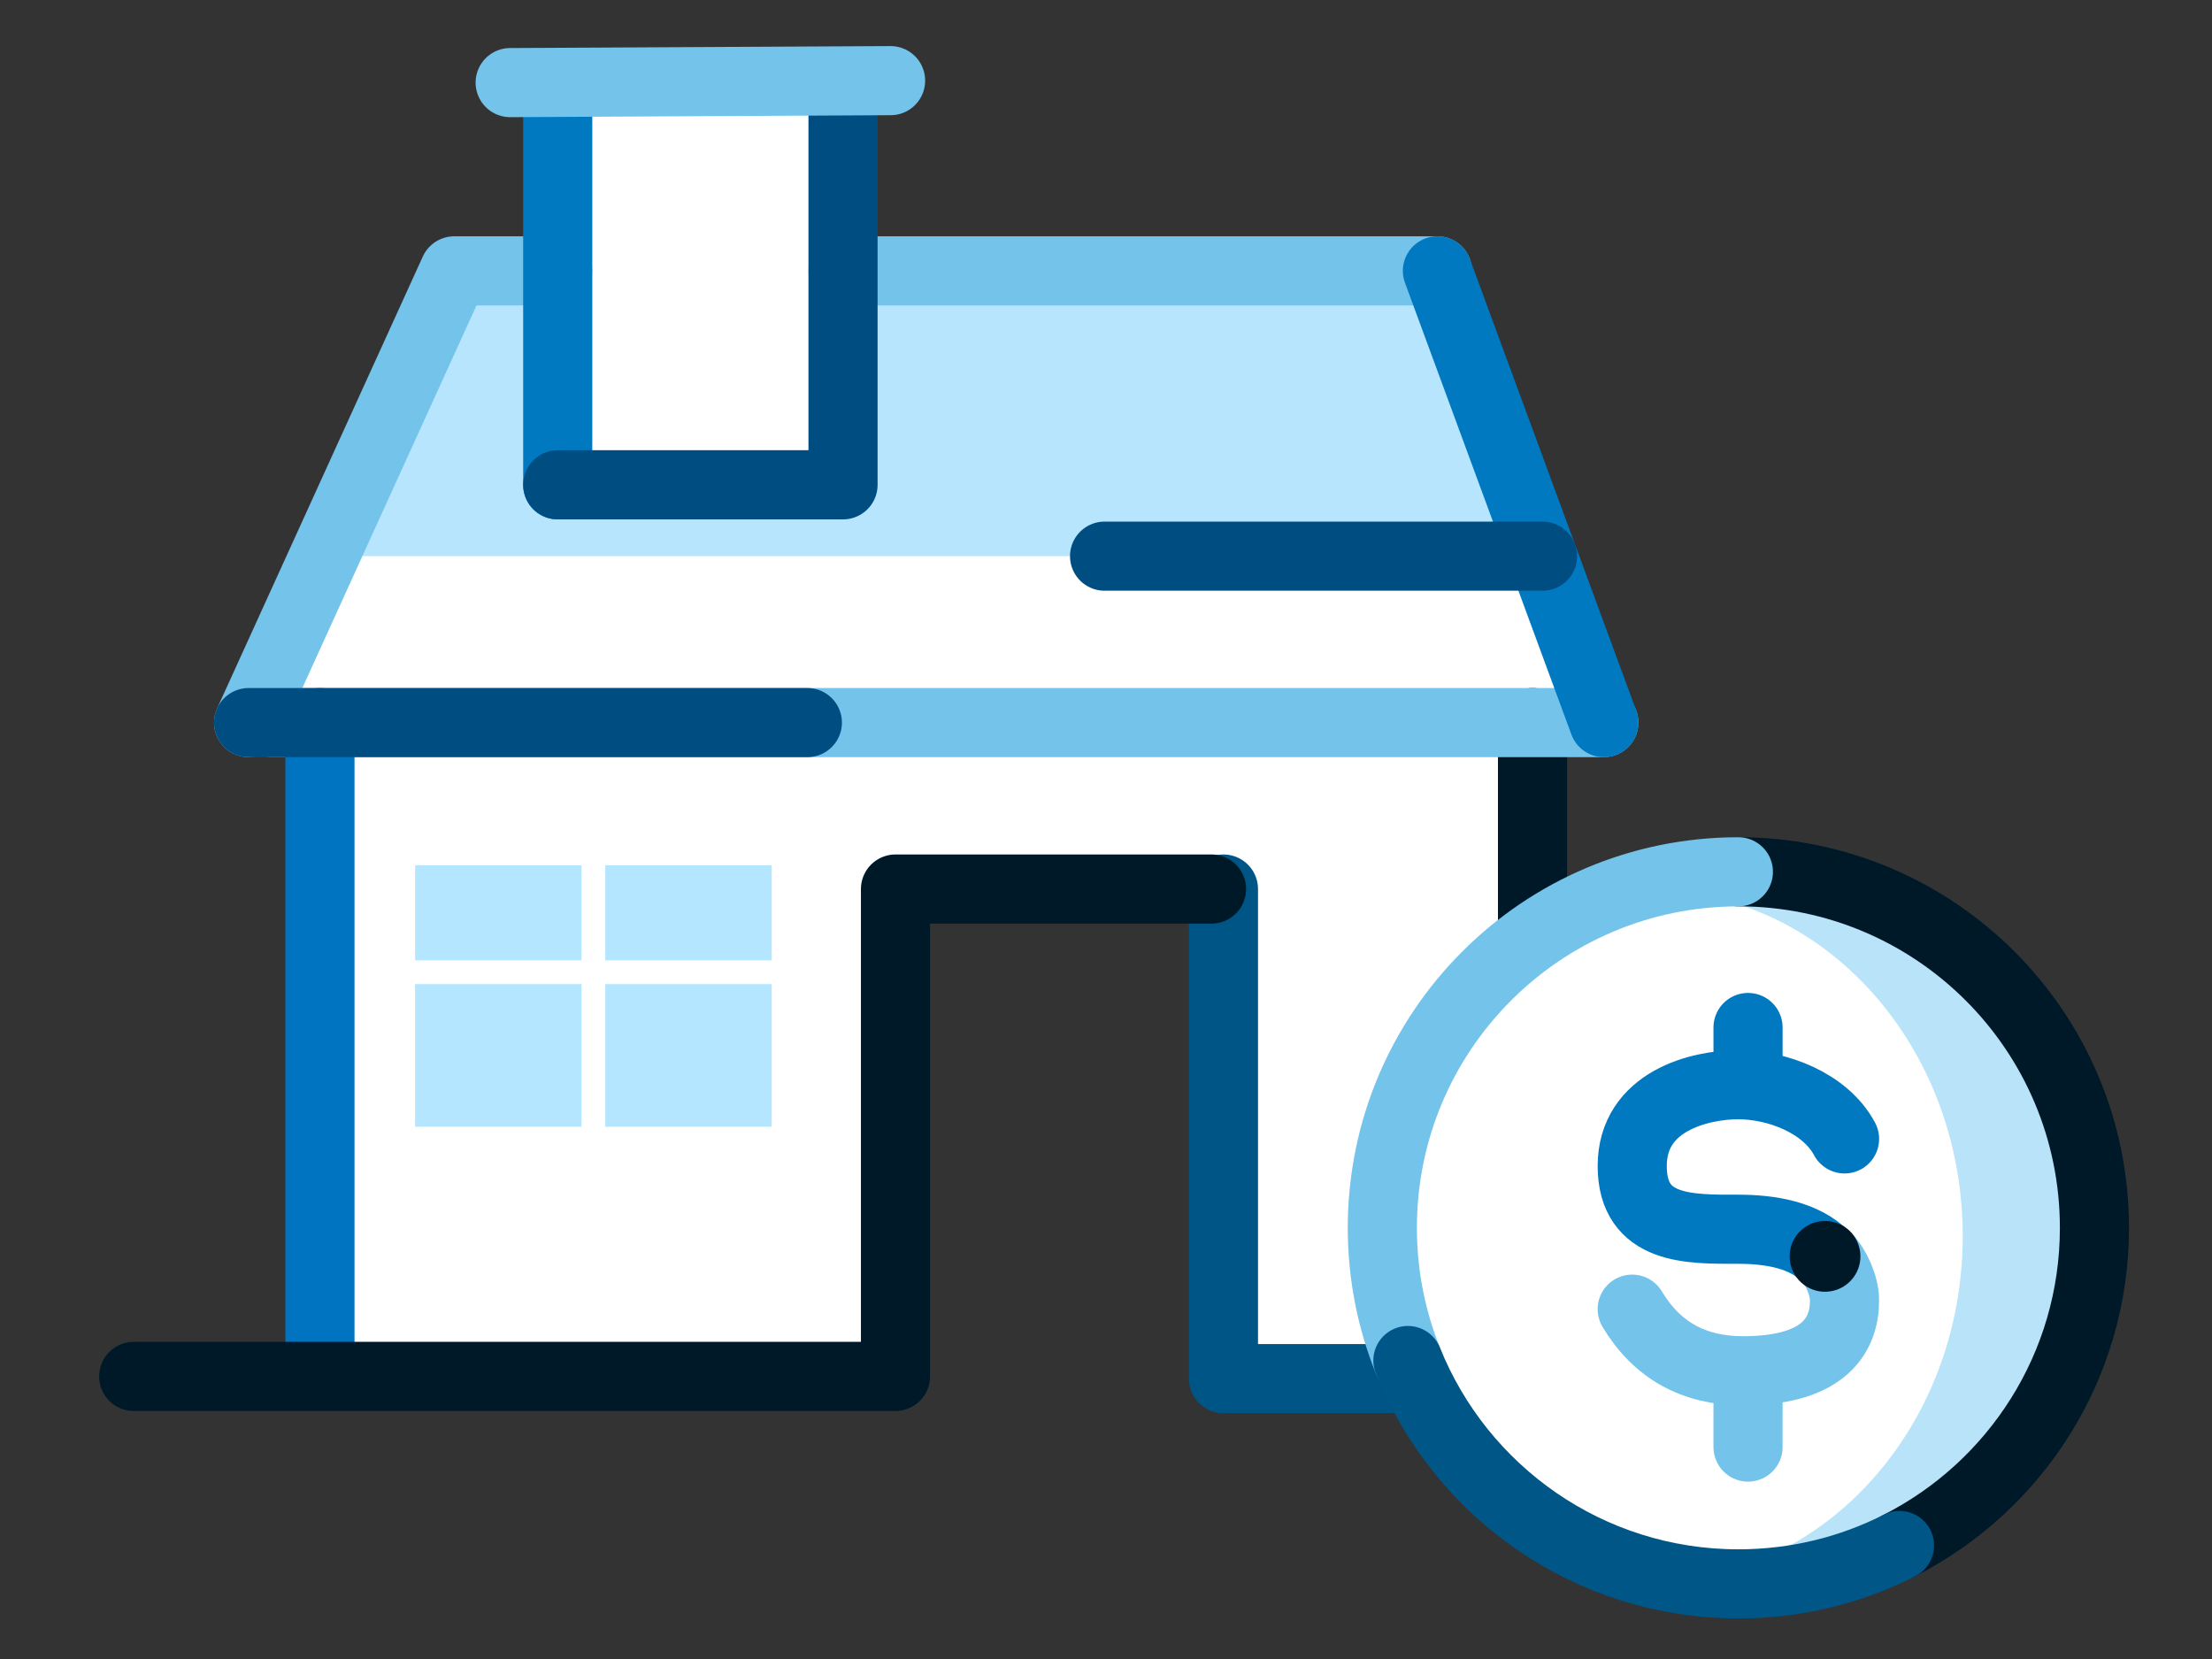 <svg width="96" height="72" viewBox="0 0 96 72" fill="none" xmlns="http://www.w3.org/2000/svg">
<rect x="0" y="0" width="96" height="72" fill="#333333" stroke="none"/>
<path fill-rule="evenodd" clip-rule="evenodd" d="M30.396 3.909H24.205V11.755H19.715L9.759 30.844H13.886V59.831H38.651L38.864 38.583H53.097V59.831H66.511V33.609L62.383 30.844H69.09L62.383 11.755H36.587V3.585L30.396 3.909Z" fill="white"/>
<path fill-rule="evenodd" clip-rule="evenodd" d="M18.014 41.679H25.237V37.552H18.014V41.679Z" fill="#B4E7FF"/>
<path fill-rule="evenodd" clip-rule="evenodd" d="M18.014 48.901H25.237V42.71H18.014V48.901Z" fill="#B4E7FF"/>
<path fill-rule="evenodd" clip-rule="evenodd" d="M26.269 48.901H33.492V42.71H26.269V48.901Z" fill="#B4E7FF"/>
<path fill-rule="evenodd" clip-rule="evenodd" d="M26.269 41.679H33.492V37.552H26.269V41.679Z" fill="#B4E7FF"/>
<path d="M66.511 31.36V59.22" stroke="#001928" stroke-width="3" stroke-linecap="round" stroke-linejoin="round"/>
<path d="M11.822 31.36H69.606" stroke="#73C3EB" stroke-width="3" stroke-linecap="round" stroke-linejoin="round"/>
<path d="M53.097 38.584V59.831H74.103" stroke="#005587" stroke-width="3" stroke-linecap="round" stroke-linejoin="round"/>
<path fill-rule="evenodd" clip-rule="evenodd" d="M13.886 24.137H67.613L62.383 11.204H36.516L36.587 21.041H24.204V11.755H19.715L13.886 24.137Z" fill="#B8E5FE"/>
<path d="M13.886 31.36V59.22" stroke="#0074C0" stroke-width="3" stroke-linecap="round" stroke-linejoin="round"/>
<path d="M5.803 59.736H38.864V38.584H52.58" stroke="#001928" stroke-width="3" stroke-linecap="round" stroke-linejoin="round"/>
<path d="M36.587 11.755H62.383" stroke="#73C3EB" stroke-width="3" stroke-linecap="round" stroke-linejoin="round"/>
<path d="M69.606 31.36L62.383 11.755" stroke="#0079C1" stroke-width="3" stroke-linecap="round" stroke-linejoin="round"/>
<path d="M10.79 31.36L19.715 11.755H24.204" stroke="#73C3EB" stroke-width="3" stroke-linecap="round" stroke-linejoin="round"/>
<path d="M36.071 21.042H24.205V3.91" stroke="#0079C1" stroke-width="3" stroke-linecap="round" stroke-linejoin="round"/>
<path d="M24.205 21.041H36.587V3.584" stroke="#004E81" stroke-width="3" stroke-linecap="round" stroke-linejoin="round"/>
<path d="M10.79 31.36H35.039" stroke="#004E81" stroke-width="3" stroke-linecap="round" stroke-linejoin="round"/>
<path d="M47.938 24.137H66.945" stroke="#004E81" stroke-width="3" stroke-linecap="round" stroke-linejoin="round"/>
<path d="M22.141 3.585L38.651 3.5" stroke="#73C3EB" stroke-width="3" stroke-linecap="round" stroke-linejoin="round"/>
<path fill-rule="evenodd" clip-rule="evenodd" d="M90.183 53.645C90.183 61.982 83.425 68.741 75.088 68.741C66.751 68.741 59.993 61.982 59.993 53.645C59.993 45.308 66.751 38.55 75.088 38.55C83.425 38.55 90.183 45.308 90.183 53.645Z" fill="white"/>
<path fill-rule="evenodd" clip-rule="evenodd" d="M77.022 38.656C76.108 38.656 75.216 38.76 74.353 38.952C80.528 40.328 85.181 46.382 85.181 53.645C85.181 60.909 80.528 66.963 74.353 68.339C75.216 68.531 76.108 68.635 77.022 68.635C84.477 68.635 90.52 61.924 90.52 53.645C90.52 45.367 84.477 38.656 77.022 38.656Z" fill="#B9E3F9"/>
<path d="M75.445 37.835C83.979 37.835 90.898 44.753 90.898 53.288C90.898 59.305 87.458 64.52 82.437 67.073" stroke="#001928" stroke-width="3" stroke-linecap="round" stroke-linejoin="round"/>
<path d="M61.101 59.046C60.386 57.267 59.993 55.323 59.993 53.288C59.993 44.754 66.911 37.836 75.445 37.836" stroke="#73C3EB" stroke-width="3" stroke-linecap="round" stroke-linejoin="round"/>
<path d="M82.437 67.072C80.338 68.139 77.962 68.74 75.445 68.74C68.946 68.74 63.384 64.728 61.102 59.046" stroke="#005686" stroke-width="3" stroke-linecap="round" stroke-linejoin="round"/>
<path d="M75.864 46.248V44.593" stroke="#0079C1" stroke-width="3" stroke-linecap="round" stroke-linejoin="round"/>
<path d="M75.864 62.802V60.319" stroke="#73C3EB" stroke-width="3" stroke-linecap="round" stroke-linejoin="round"/>
<path d="M70.837 56.817C71.905 58.6 73.508 59.491 75.645 59.491C79.251 59.491 80.052 57.876 80.052 56.435C80.052 55.796 79.683 54.978 79.251 54.525" stroke="#73C3EB" stroke-width="3" stroke-linecap="round" stroke-linejoin="round"/>
<path d="M79.215 54.525C78.315 53.598 76.84 53.349 75.445 53.349C73.351 53.349 70.838 53.423 70.838 50.605C70.838 47.786 73.77 47.076 75.445 47.076C77.121 47.076 79.215 47.86 80.053 49.428" stroke="#0079C1" stroke-width="3" stroke-linecap="round" stroke-linejoin="round"/>
<path fill-rule="evenodd" clip-rule="evenodd" d="M79.416 56.047C78.576 56.165 77.8 55.577 77.684 54.736C77.567 53.895 78.154 53.119 78.996 53.004C79.835 52.886 80.611 53.474 80.728 54.314C80.844 55.154 80.257 55.931 79.416 56.047Z" fill="#001928"/>
</svg>
